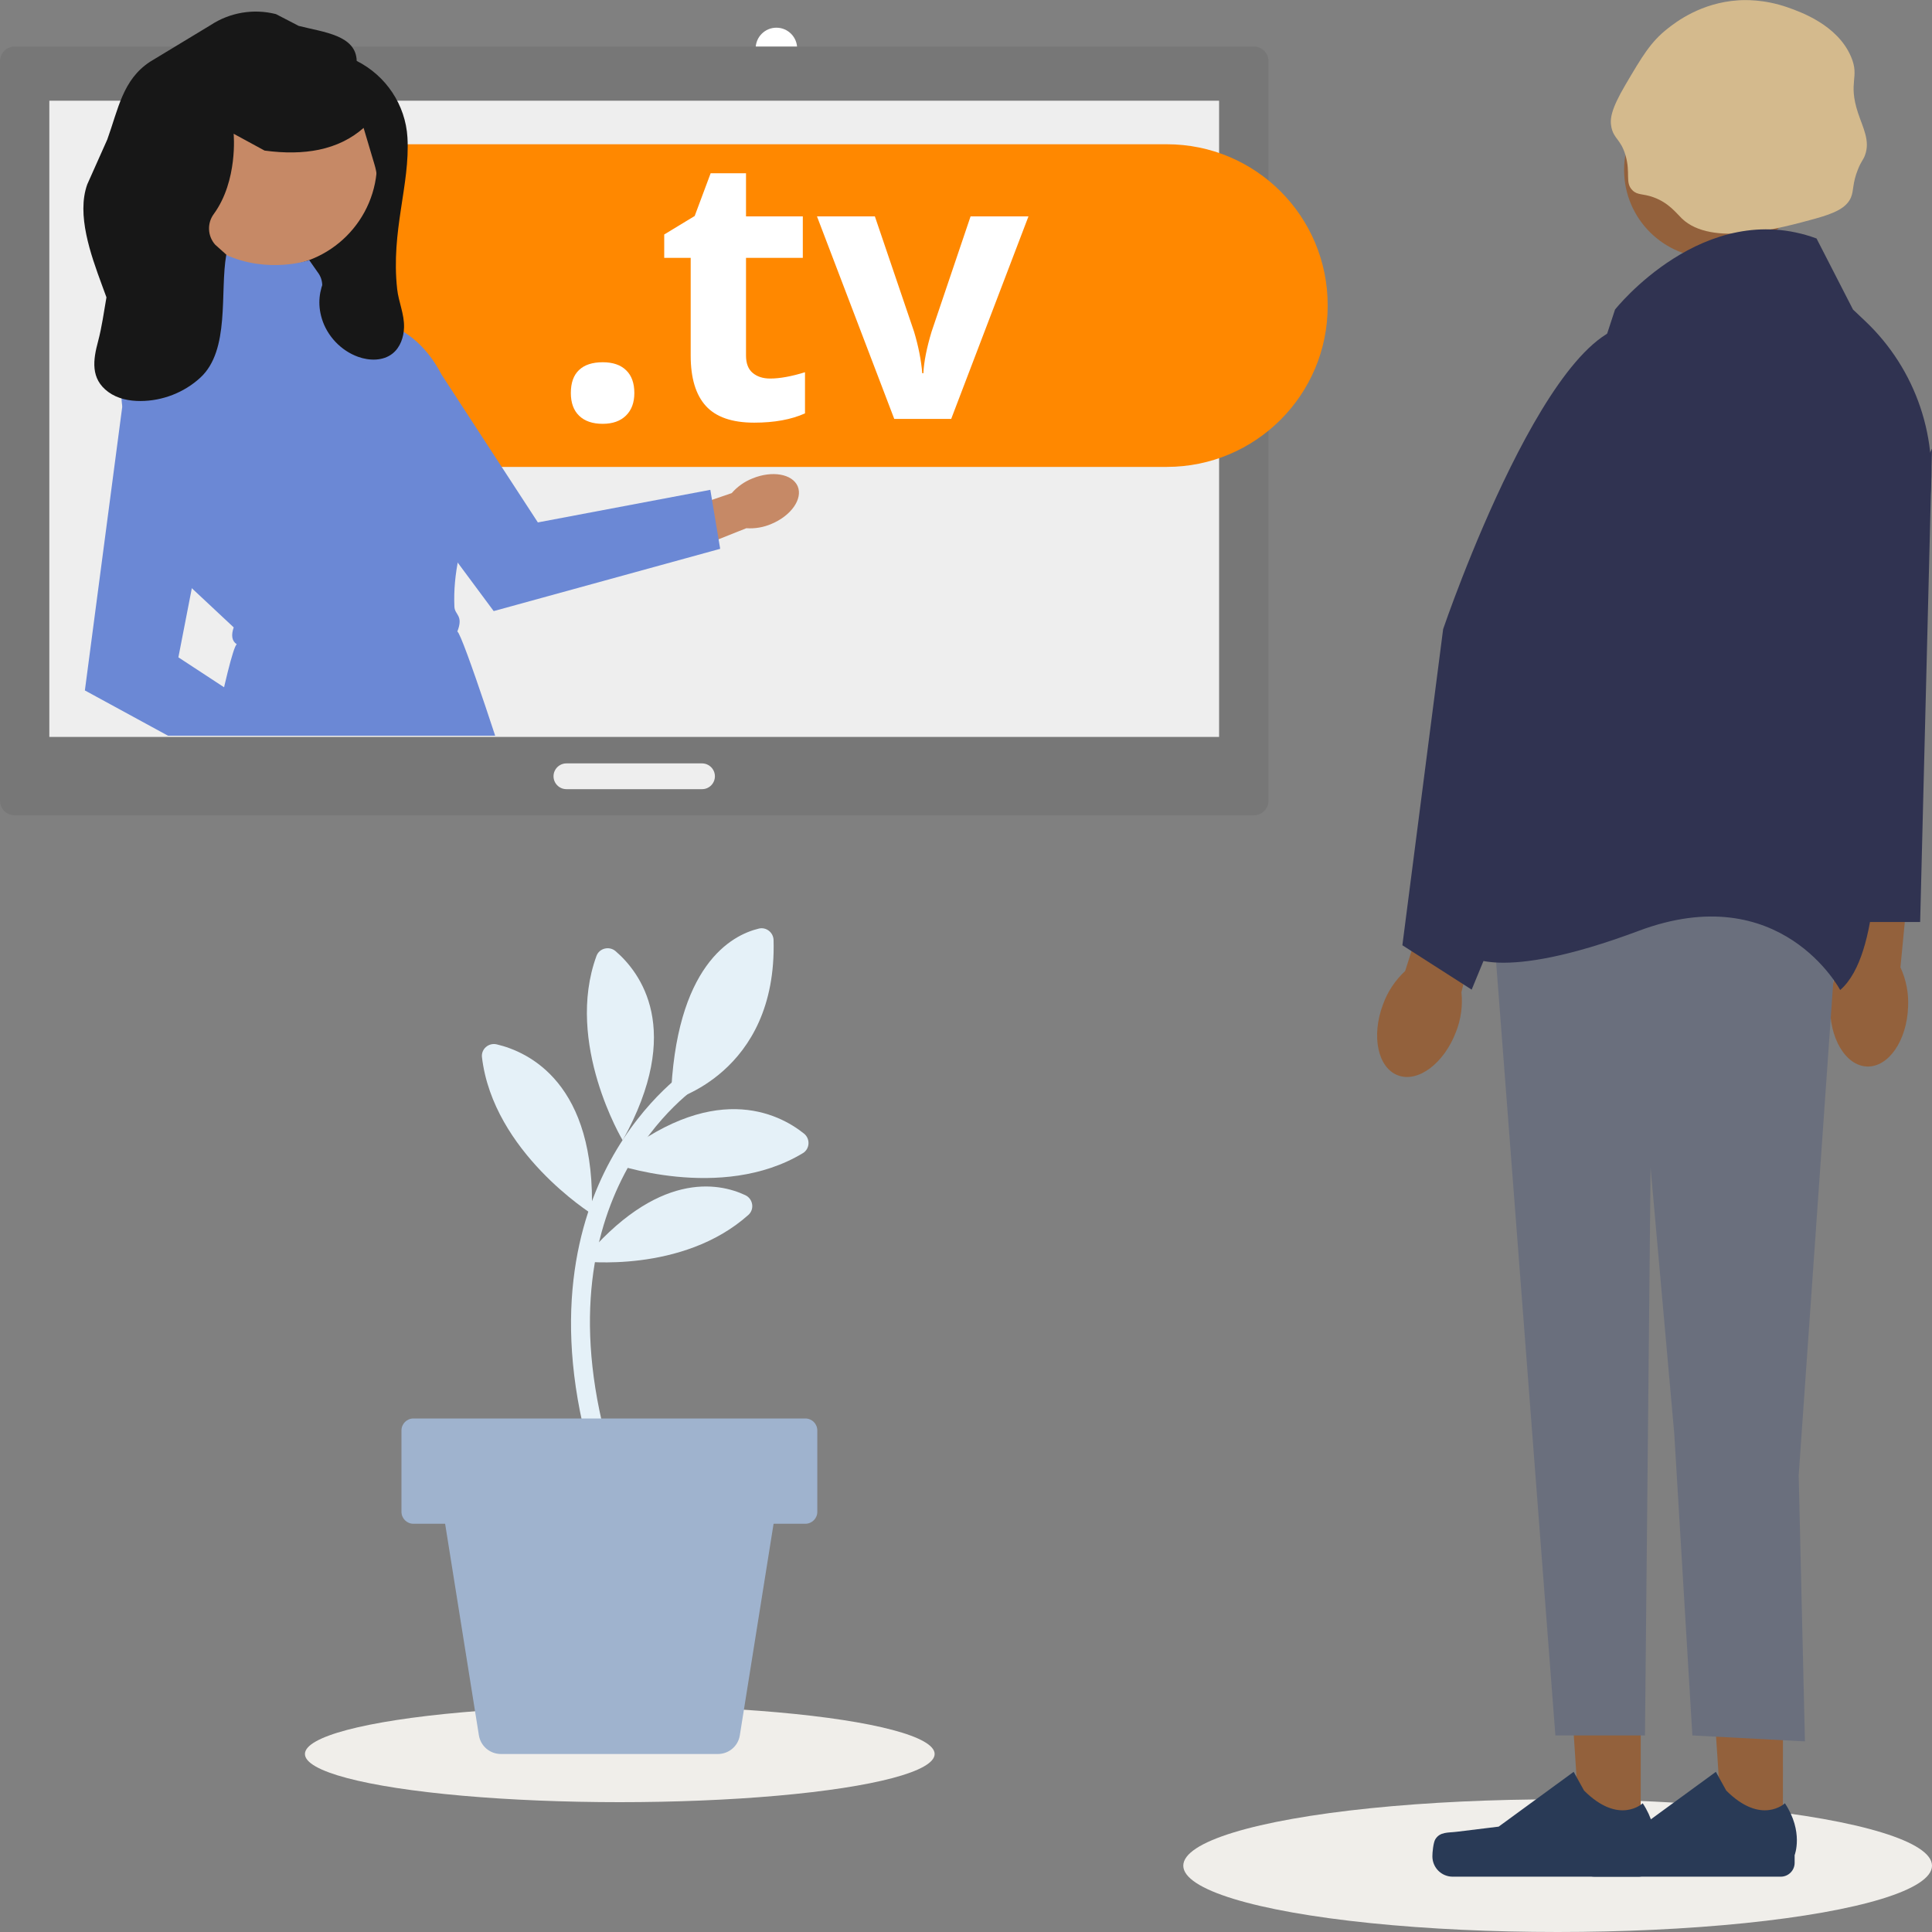 <?xml version="1.0" encoding="utf-8"?>
<!-- Generator: Adobe Illustrator 27.9.1, SVG Export Plug-In . SVG Version: 6.00 Build 0)  -->
<svg version="1.1" xmlns="http://www.w3.org/2000/svg" xmlns:xlink="http://www.w3.org/1999/xlink" x="0px" y="0px"
	 viewBox="0 0 300 300" style="enable-background:new 0 0 300 300;" xml:space="preserve">
<rect x="0" y="0" width="300" height="300" fill="#808080" stroke="none"/>
<style type="text/css">
	.st0{fill:#ECECEC;}
	.st1{fill:#EFECE8;}
	.st2{fill:#FFFFFF;}
	.st3{fill:#777777;}
	.st4{fill:#93613C;}
	.st5{fill:#213258;}
	.st6{fill:#E3E3E3;}
	.st7{fill:#696F7E;}
	.st8{fill:#E0DACF;}
	.st9{fill:#303351;}
	.st10{fill:#2F2E40;}
	.st11{fill:#E5F1F8;}
	.st12{fill:#97B2CF;}
	.st13{fill:#FF8800;}
	.st14{fill:#70D3AD;}
	.st15{fill:#F1B7B6;}
	.st16{fill:#F7C4A7;}
	.st17{fill:#813B0C;}
	.st18{fill:#23486A;}
	.st19{fill:#946196;}
	.st20{fill:#9FB3CD;}
	.st21{fill:#566B90;}
	.st22{fill:#EEEEEE;}
	.st23{fill:#CBCBCB;}
	.st24{fill:#666666;}
	.st25{clip-path:url(#SVGID_00000026143483245433840440000004202707113665156273_);}
	.st26{fill:#905737;}
	.st27{fill:#293A56;}
	.st28{fill:#D3B98C;}
	.st29{fill:#E0EEEA;}
	.st30{fill:#8AB7B0;}
	.st31{fill:#89B6AF;}
	.st32{fill:#DCDCDC;}
	.st33{fill:#333333;}
	.st34{fill:#CCE4F1;}
	.st35{fill:#171717;}
	.st36{clip-path:url(#SVGID_00000105423102565869919180000005440153765111423108_);}
	.st37{fill:#F3C2A5;}
	.st38{fill:#8F5737;}
	.st39{fill:#926194;}
	.st40{clip-path:url(#SVGID_00000142149276748036518570000003154713367265837967_);}
	.st41{fill:#91613C;}
	.st42{clip-path:url(#SVGID_00000017503324344665282550000007152387823793024931_);}
	.st43{fill:#6A86D3;}
	.st44{clip-path:url(#SVGID_00000047782705274281963340000002943628760098618020_);}
	.st45{fill:#C48766;}
	.st46{fill:#C9C9C9;}
	.st47{fill:#5C5C9E;}
	.st48{clip-path:url(#SVGID_00000103246951841180733790000010547381738420647599_);}
	.st49{fill:#555555;}
	.st50{fill:#AE6D4D;}
	.st51{fill:#F9BB4F;}
	.st52{fill:#92613C;}
	.st53{fill:#253255;}
	.st54{fill:#C68966;}
	.st55{fill-rule:evenodd;clip-rule:evenodd;fill:#777777;}
	.st56{fill:#CACACA;}
	.st57{fill:#FABC4F;}
	.st58{fill:#45A2A8;}
	.st59{fill:#006369;}
	.st60{fill:#F0EEEA;}
	.st61{clip-path:url(#SVGID_00000085941583506437684220000013632233886868958911_);}
	.st62{fill:#6B88D5;}
	.st63{fill:#6A6F7D;}
	.st64{fill:#D4BA8D;}
	.st65{fill:#9FB3CE;}
	.st66{fill:#AF6D4D;}
	.st67{fill:#00656A;}
	.st68{fill:none;stroke:#EFEDE9;stroke-width:4;stroke-linecap:round;stroke-miterlimit:10;}
	.st69{clip-path:url(#SVGID_00000156569540048992809340000000431804277867188366_);}
	.st70{fill:none;stroke:#FFFFFF;stroke-width:4;stroke-linecap:round;stroke-miterlimit:10;}
	.st71{fill:#7BB7AE;}
	.st72{fill:#5C5CA0;}
	.st73{fill:#233A58;}
	.st74{fill:#D89E9D;}
	.st75{fill:#DBDBDB;}
	.st76{fill:#617E9F;}
	.st77{fill:#F0F0F0;}
	.st78{fill:#F1B9B8;}
	.st79{fill:#62A2A8;}
	.st80{fill:#BABABA;}
	.st81{fill:#D79D9C;}
	.st82{fill:#2F3353;}
	.st83{fill:#A68890;}
	.st84{fill:#AB848E;}
	.st85{fill:#617EA0;}
	.st86{fill:#B06D4D;}
	.st87{fill:#915737;}
	.st88{fill:#C4854F;}
	.st89{fill:#8B3600;}
	.st90{fill:#0D496D;}
	.st91{fill:#5C5BA3;}
	.st92{fill:#C3E3F1;}
	.st93{fill:#2F2E41;}
	.st94{fill:none;stroke:#2F2E41;stroke-width:2.111;stroke-miterlimit:10;}
	.st95{fill:#9E616A;}
	.st96{enable-background:new    ;}
	.st97{opacity:0.1;enable-background:new    ;}
	.st98{fill:#3F3D56;}
	.st99{fill:#FED488;}
</style>
<g id="Layer_1">
	<g>
		<circle class="st2" cx="120.56" cy="7.52" r="3.22"/>
	</g>
	<g>
		<g>
			<g>
				<path class="st3" d="M196.97,9.5v114.82c0,1.26-1.02,2.28-2.28,2.28H2.28c-1.26,0-2.28-1.02-2.28-2.28V9.5
					c0-1.26,1.02-2.28,2.28-2.28h192.4C195.95,7.22,196.97,8.24,196.97,9.5z"/>
			</g>
			<g>
				<rect x="7.66" y="15.64" class="st22" width="181.64" height="98.79"/>
			</g>
			<g>
				<path class="st22" d="M109.02,122.54H87.95c-1.1,0-2-0.9-2-2s0.9-2,2-2h21.06c1.1,0,2,0.9,2,2S110.12,122.54,109.02,122.54z"/>
			</g>
		</g>
		<g>
			<path class="st13" d="M181.18,72.5H46.24c-3.55,0-6.43-2.88-6.43-6.43V28.83c0-3.55,2.88-6.43,6.43-6.43h134.94
				c13.79,0,24.98,11.18,24.98,24.98v0.15C206.16,61.31,194.97,72.5,181.18,72.5z"/>
		</g>
		<g>
			<g>
				<path class="st2" d="M88.64,61.03c0-1.58,0.42-2.77,1.27-3.57c0.84-0.81,2.08-1.21,3.69-1.21c1.56,0,2.77,0.41,3.62,1.24
					c0.86,0.82,1.28,2.01,1.28,3.54c0,1.48-0.43,2.65-1.3,3.5c-0.86,0.85-2.07,1.28-3.61,1.28c-1.58,0-2.8-0.42-3.66-1.25
					C89.07,63.73,88.64,62.55,88.64,61.03z"/>
			</g>
			<g>
				<path class="st2" d="M119.59,58.78c1.5,0,3.31-0.33,5.41-0.98v6.39c-2.14,0.96-4.77,1.44-7.89,1.44c-3.44,0-5.94-0.87-7.51-2.6
					c-1.57-1.73-2.35-4.34-2.35-7.81V40.04h-4.11v-3.63l4.73-2.87l2.48-6.64h5.49v6.7h8.82v6.44h-8.82v15.16
					c0,1.22,0.34,2.12,1.03,2.7S118.46,58.78,119.59,58.78z"/>
			</g>
			<g>
				<path class="st2" d="M138.86,65.05l-12-31.45h8.99l6.09,17.92c0.68,2.27,1.1,4.42,1.27,6.44h0.17c0.09-1.8,0.52-3.95,1.27-6.44
					l6.06-17.92h8.99l-12,31.45H138.86z"/>
			</g>
		</g>
		<g>
			<ellipse class="st60" cx="241.87" cy="289.7" rx="58.13" ry="10.3"/>
		</g>
		<g>
			<defs>
				<rect id="SVGID_00000023972839052359197390000006362887362312069549_" x="6.79" y="0.51" width="141.97" height="113.73"/>
			</defs>
			<clipPath id="SVGID_00000163759080960793120450000004149275901840452533_">
				<use xlink:href="#SVGID_00000023972839052359197390000006362887362312069549_"  style="overflow:visible;"/>
			</clipPath>
			<g style="clip-path:url(#SVGID_00000163759080960793120450000004149275901840452533_);">
				<g>
					<polygon class="st35" points="57.96,45.7 27.09,48.5 26.18,16.47 59.81,15.52 					"/>
				</g>
				<g>
					<g>
						<polygon class="st54" points="40.27,244.56 48.44,244.76 45.36,269.61 39.81,269.48 						"/>
					</g>
					<g>
						<path class="st33" d="M58.83,281.02L58.83,281.02c0-0.67-0.35-1.29-0.89-1.55l-6.1-3.01l-4.16-9.63l-0.06-9.71l-8.57-1.01
							l-1.24,6.18c0,0,2.55-0.38-0.6,2.35c-3.15,2.73-1.63,8.08-1.63,8.08l-0.69,9.99h5.67l0.3-6.21c4.41,1.87,5.5,6.21,5.5,6.21h11
							C58.16,282.71,58.83,281.95,58.83,281.02L58.83,281.02L58.83,281.02L58.83,281.02z"/>
					</g>
				</g>
				<g>
					<g>
						<polygon class="st54" points="52.25,244.84 60.42,245.03 57.33,269.88 51.79,269.75 						"/>
					</g>
					<g>
						<path class="st33" d="M70.81,281.29L70.81,281.29c0-0.67-0.35-1.29-0.89-1.55l-6.1-3.01l-4.16-9.63l-0.06-9.71l-8.57-1.01
							l-1.24,6.18c0,0,2.55-0.38-0.6,2.35c-3.15,2.73-1.63,8.08-1.63,8.08l-0.69,9.99h5.67l0.3-6.21c4.41,1.87,5.5,6.21,5.5,6.21h11
							C70.14,282.98,70.81,282.23,70.81,281.29L70.81,281.29L70.81,281.29L70.81,281.29z"/>
					</g>
				</g>
				<g>
					<path class="st33" d="M42.87,99.06L42.87,99.06l-9.27,22.1c-3.09,7.37-4.07,15.44-2.83,23.33l4.51,108.56h17.81l7.78-96.67
						l1.53,38.19l-17.83,54.41h17.54l22.51-54.41l1.67-41.89l-8-32.51L42.87,99.06L42.87,99.06L42.87,99.06z"/>
				</g>
				<g id="aa-1323">
					<path class="st62" d="M31.48,126.94c-10.2,29.01,2.8,51.86,0.1,37.12c-2.25-12.32,36.17-49.81,47.74-42.08
						c-0.24-1.25-7.59-23.81-8.31-23.91c1.01-2.53-0.4-2.56-0.45-3.86c-0.22-5.02,0.95-10.22,3.22-15.58
						c1.49-4.14,1.52-7.7,0.07-10.57c-1.24-2.36-3.33-4.16-5.85-5.05l-7.58-9.14c-1.97-2.38-4.89-7.51-7.98-7.49L35.83,45.8
						c-0.47-0.28-6.31,4.72-11.98,7.18c-6.16,2.67-4.89,9.94-4.87,10.04l0.01,0.09l0.07,0.06l9.05,26.6l8.18,7.65
						c-0.41,1.2-0.31,2.1,0.47,2.62c-1.11,0.82-6.07,25.43-5.27,26.29V126.94L31.48,126.94L31.48,126.94z"/>
				</g>
				<g>
					<g id="ab-1324">
						<path class="st54" d="M116.82,74.3c-1.23,0.49-2.33,1.27-3.2,2.27l-13.15,4.5l2.33,6.18l13.09-5.23
							c1.33,0.09,2.66-0.13,3.88-0.66c3.07-1.27,4.91-3.89,4.1-5.84C123.04,73.58,119.89,73.03,116.82,74.3L116.82,74.3L116.82,74.3
							z"/>
					</g>
					<g id="ac-1325">
						<path class="st62" d="M46.66,54.46L46.66,54.46l30,40.43l35.17-9.67l-1.53-9.16l-26.78,5.06L68.58,58.19
							C63.7,48.78,54.09,46.88,46.66,54.46L46.66,54.46L46.66,54.46z"/>
					</g>
				</g>
				<g>
					<ellipse class="st54" cx="42.35" cy="25.22" rx="16.2" ry="16.18"/>
				</g>
				<g>
					<g id="aj-1331">
						<path class="st16" d="M56.39,120.26c-1.23-0.5-2.56-0.7-3.89-0.59l-12.59-5.89l-2.63,6.06l13.05,5.32
							c0.89,0.99,2,1.75,3.25,2.22c3.1,1.22,6.24,0.61,7.01-1.36S59.48,121.48,56.39,120.26L56.39,120.26L56.39,120.26z"/>
					</g>
					<g id="ak-1332">
						<path class="st62" d="M19.75,57.33L19.75,57.33l-6.57,49.88l32.02,17.44l5.28-7.65L27.7,102.07l5.22-26.85
							C35.96,65.07,30.36,57.03,19.75,57.33L19.75,57.33L19.75,57.33z"/>
					</g>
				</g>
				<g>
					<path class="st62" d="M35.01,39.54l-0.96,2.59c-0.3,0.56-0.44,1.2-0.4,1.83l0.35,5.72l15.98-0.2l0.06-5.08
						c0.01-0.79-0.25-1.55-0.74-2.17l-1.28-1.83C48.02,40.4,41.72,42.59,35.01,39.54z"/>
				</g>
				<g>
					<path class="st35" d="M55.39,9.46c-0.11-4.01-5.12-4.45-9.01-5.44l-3.53-1.83C39.37,1.31,35.69,1.93,32.7,3.9l-9.42,5.7
						c-4.23,2.79-4.9,7.3-6.62,12.06l-3.11,6.97c-1.69,4.69,0.54,10.9,2.26,15.58c0,0,0.72,1.96,0.72,1.96
						c-0.4,2.28-0.71,4.62-1.3,6.83c-0.77,2.86-1.22,5.81,1.59,7.87c1.42,1.04,3.24,1.41,5.01,1.4c3.4-0.01,6.77-1.32,9.27-3.62
						c4.67-4.29,3.01-13.27,4.04-19.11L33.42,38c-1.19-1.33-1.29-3.32-0.23-4.76c3.79-5.19,3.09-12.47,3.09-12.47l4.8,2.61
						c3.15,0.43,5.96,0.38,8.44-0.13c2.72-0.57,5.03-1.7,6.94-3.39c0,0,1.7,5.71,1.71,5.75c2.92,9.82-11.05,14.48-8.19,23.88
						c0.82,2.69,2.96,4.95,5.61,5.91c1.76,0.64,3.88,0.67,5.35-0.49c1.21-0.95,1.76-2.55,1.8-4.09c0.05-2.08-0.85-3.93-1.07-5.95
						c-0.99-9.03,2.02-16.16,1.6-23.51C62.97,16.28,59.94,11.75,55.39,9.46z"/>
				</g>
			</g>
		</g>
		<g>
			<g id="uuid-5c502ea6-9d8d-47ac-9944-b5b4822d592a-1333">
				<path class="st4" d="M226.09,160.22c0.77-1.95,1.06-4.06,0.84-6.15l10.09-41.22l-4.53-6.79l-14.3,44.72
					c-1.54,1.43-2.72,3.2-3.43,5.17c-1.86,4.92-0.82,9.85,2.31,11.03C220.19,168.16,224.23,165.13,226.09,160.22L226.09,160.22z"/>
			</g>
			<g id="uuid-ca9917be-6801-4c2d-b7fb-204f6c00dfb7-1334">
				<path class="st4" d="M296.29,156.3c0.1-2.1-0.31-4.19-1.19-6.09l2.1-21.84l-10.44-0.69l-1,22.23c-1,1.85-1.54,3.9-1.58,6
					c-0.17,5.25,2.4,9.59,5.75,9.7C293.27,165.71,296.12,161.55,296.29,156.3L296.29,156.3z"/>
			</g>
			<g>
				<g>
					<polygon class="st4" points="276.86,249.96 265.15,249.72 267.54,285.84 276.85,285.84 					"/>
				</g>
				<g>
					<path class="st27" d="M244.94,285.63L244.94,285.63c0.73-1.22,1.98-1.02,3.39-1.2l6.46-0.79l11.65-8.51l1.61,2.91
						c5.46,5.45,9.11,1.97,9.11,1.97c2.94,4.44,1.51,8.05,1.51,8.05v1.2c0,1.19-0.97,2.15-2.16,2.15h-28.85
						c-1.75,0-3.16-1.41-3.16-3.16l0,0C244.5,287.69,244.65,286.12,244.94,285.63L244.94,285.63L244.94,285.63z"/>
				</g>
			</g>
			<g>
				<g>
					<polygon class="st4" points="254.77,249.96 243.07,249.72 245.46,285.84 254.77,285.84 					"/>
				</g>
				<g>
					<path class="st27" d="M222.86,285.63L222.86,285.63c0.73-1.22,1.98-1.02,3.39-1.2l6.46-0.79l11.65-8.51l1.61,2.91
						c5.46,5.45,9.11,1.97,9.11,1.97c2.94,4.44,1.51,8.05,1.51,8.05v1.2c0,1.19-0.97,2.15-2.16,2.15h-28.85
						c-1.75,0-3.16-1.41-3.16-3.16l0,0C222.41,287.69,222.57,286.12,222.86,285.63L222.86,285.63L222.86,285.63z"/>
				</g>
			</g>
			<g>
				<ellipse class="st4" cx="265.89" cy="26.38" rx="13.7" ry="13.68"/>
			</g>
			<g>
				<polygon class="st63" points="261.36,133.98 231.45,138.11 241.52,269.48 255.43,269.48 256.3,181.3 259.98,222.64 
					262.79,269.48 280.27,270.4 279.3,229.08 285.74,137.2 				"/>
			</g>
			<g>
				<path class="st64" d="M256.77,30.64c-1.7-0.62-2.47-0.29-3.28-1.09c-1.21-1.19-0.25-2.62-1.09-5.46
					c-0.74-2.5-1.82-2.51-2.19-4.37c-0.24-1.22-0.08-2.7,2.19-6.56c2.61-4.43,3.91-6.65,6.57-8.74c1.31-1.03,5.17-3.99,10.94-4.37
					c0.9-0.06,3.98-0.2,7.66,1.09c1.97,0.69,7.73,2.7,9.85,7.65c1.41,3.29-0.52,3.84,1.09,8.74c0.78,2.35,1.91,4.33,1.09,6.56
					c-0.29,0.8-0.57,0.89-1.09,2.19c-0.89,2.2-0.63,3.26-1.09,4.37c-0.67,1.6-2.48,2.45-5.47,3.28c-5.44,1.5-16.16,4.46-20.79,0
					C260.28,33.08,259.12,31.49,256.77,30.64z"/>
			</g>
			<g>
				<path class="st9" d="M250.78,48.07l-15.64,47.78l-7.36,52.37c0,0,4.6,4.59,26.68-3.68s31.28,9.19,31.28,9.19
					c6.44-5.51,5.52-24.81,5.52-24.81l8.21-49.86c1.77-10.77-1.92-21.71-9.85-29.21l-1.89-1.79l-5.66-11.03
					C264.58,30.61,250.78,48.07,250.78,48.07L250.78,48.07z"/>
			</g>
			<g>
				<path class="st9" d="M224.09,97.69l-6.33,49.09l10.76,6.89l13.97-33.92l17.48-58.8l-4.6-10.11
					C241.57,46.23,224.09,97.69,224.09,97.69z"/>
			</g>
			<g>
				<polygon class="st9" points="288.04,94.47 300,69.66 298.16,143.17 288.04,143.17 				"/>
			</g>
		</g>
		<g>
			<g>
				<g>
					<path class="st11" d="M91.89,188.49c0,0-15.3-9.59-17.05-24.32c-0.15-1.28,1.04-2.3,2.3-2
						C82.06,163.33,92.62,168.2,91.89,188.49z"/>
				</g>
				<g>
					<path class="st11" d="M90.37,195.85c0,0,15.59,1.95,25.84-7.2c0.99-0.89,0.72-2.51-0.49-3.07
						C111.58,183.64,102.05,181.72,90.37,195.85z"/>
				</g>
				<g>
					<path class="st11" d="M96.69,177.07c0,0-9.03-15.06-4.07-28.63c0.44-1.21,1.98-1.58,2.96-0.75
						C99.35,150.93,106.27,159.82,96.69,177.07z"/>
				</g>
				<g>
					<path class="st11" d="M94.97,180.6c0,0,16.99,6.14,29.7-1.54c1.1-0.67,1.17-2.24,0.17-3.04
						C120.89,172.86,110.55,167.55,94.97,180.6z"/>
				</g>
				<g>
					<path class="st11" d="M104.16,170.9c0,0,16.52-4.13,15.96-24.92c-0.03-1.19-1.14-2.07-2.29-1.79
						C113.63,145.2,104.83,149.84,104.16,170.9z"/>
				</g>
			</g>
			<g>
				<path class="st11" d="M92.09,227.29c-6.74-22.42-2.27-37.95,2.66-47.02c5.38-9.9,12.33-14.39,12.62-14.58l1.61,2.53
					c-1.08,0.69-26.28,17.42-14.02,58.21L92.09,227.29z"/>
			</g>
			<g>
				<ellipse class="st60" cx="96.24" cy="272.36" rx="48.89" ry="7.48"/>
			</g>
			<g>
				<path class="st65" d="M125.05,236.61H64.2c-1.03,0-1.86-0.83-1.86-1.86v-12.63c0-1.03,0.83-1.86,1.86-1.86h60.85
					c1.03,0,1.86,0.83,1.86,1.86v12.63C126.92,235.77,126.08,236.61,125.05,236.61z"/>
			</g>
			<g>
				<path class="st65" d="M111.48,272.36h-33.7c-1.7,0-3.15-1.23-3.42-2.91l-5.8-36.34h52.12l-5.8,36.34
					C114.63,271.12,113.18,272.36,111.48,272.36z"/>
			</g>
		</g>
	</g>
</g>
<g id="Layer_2">
</g>
<g id="Ebene_3">
</g>
</svg>
